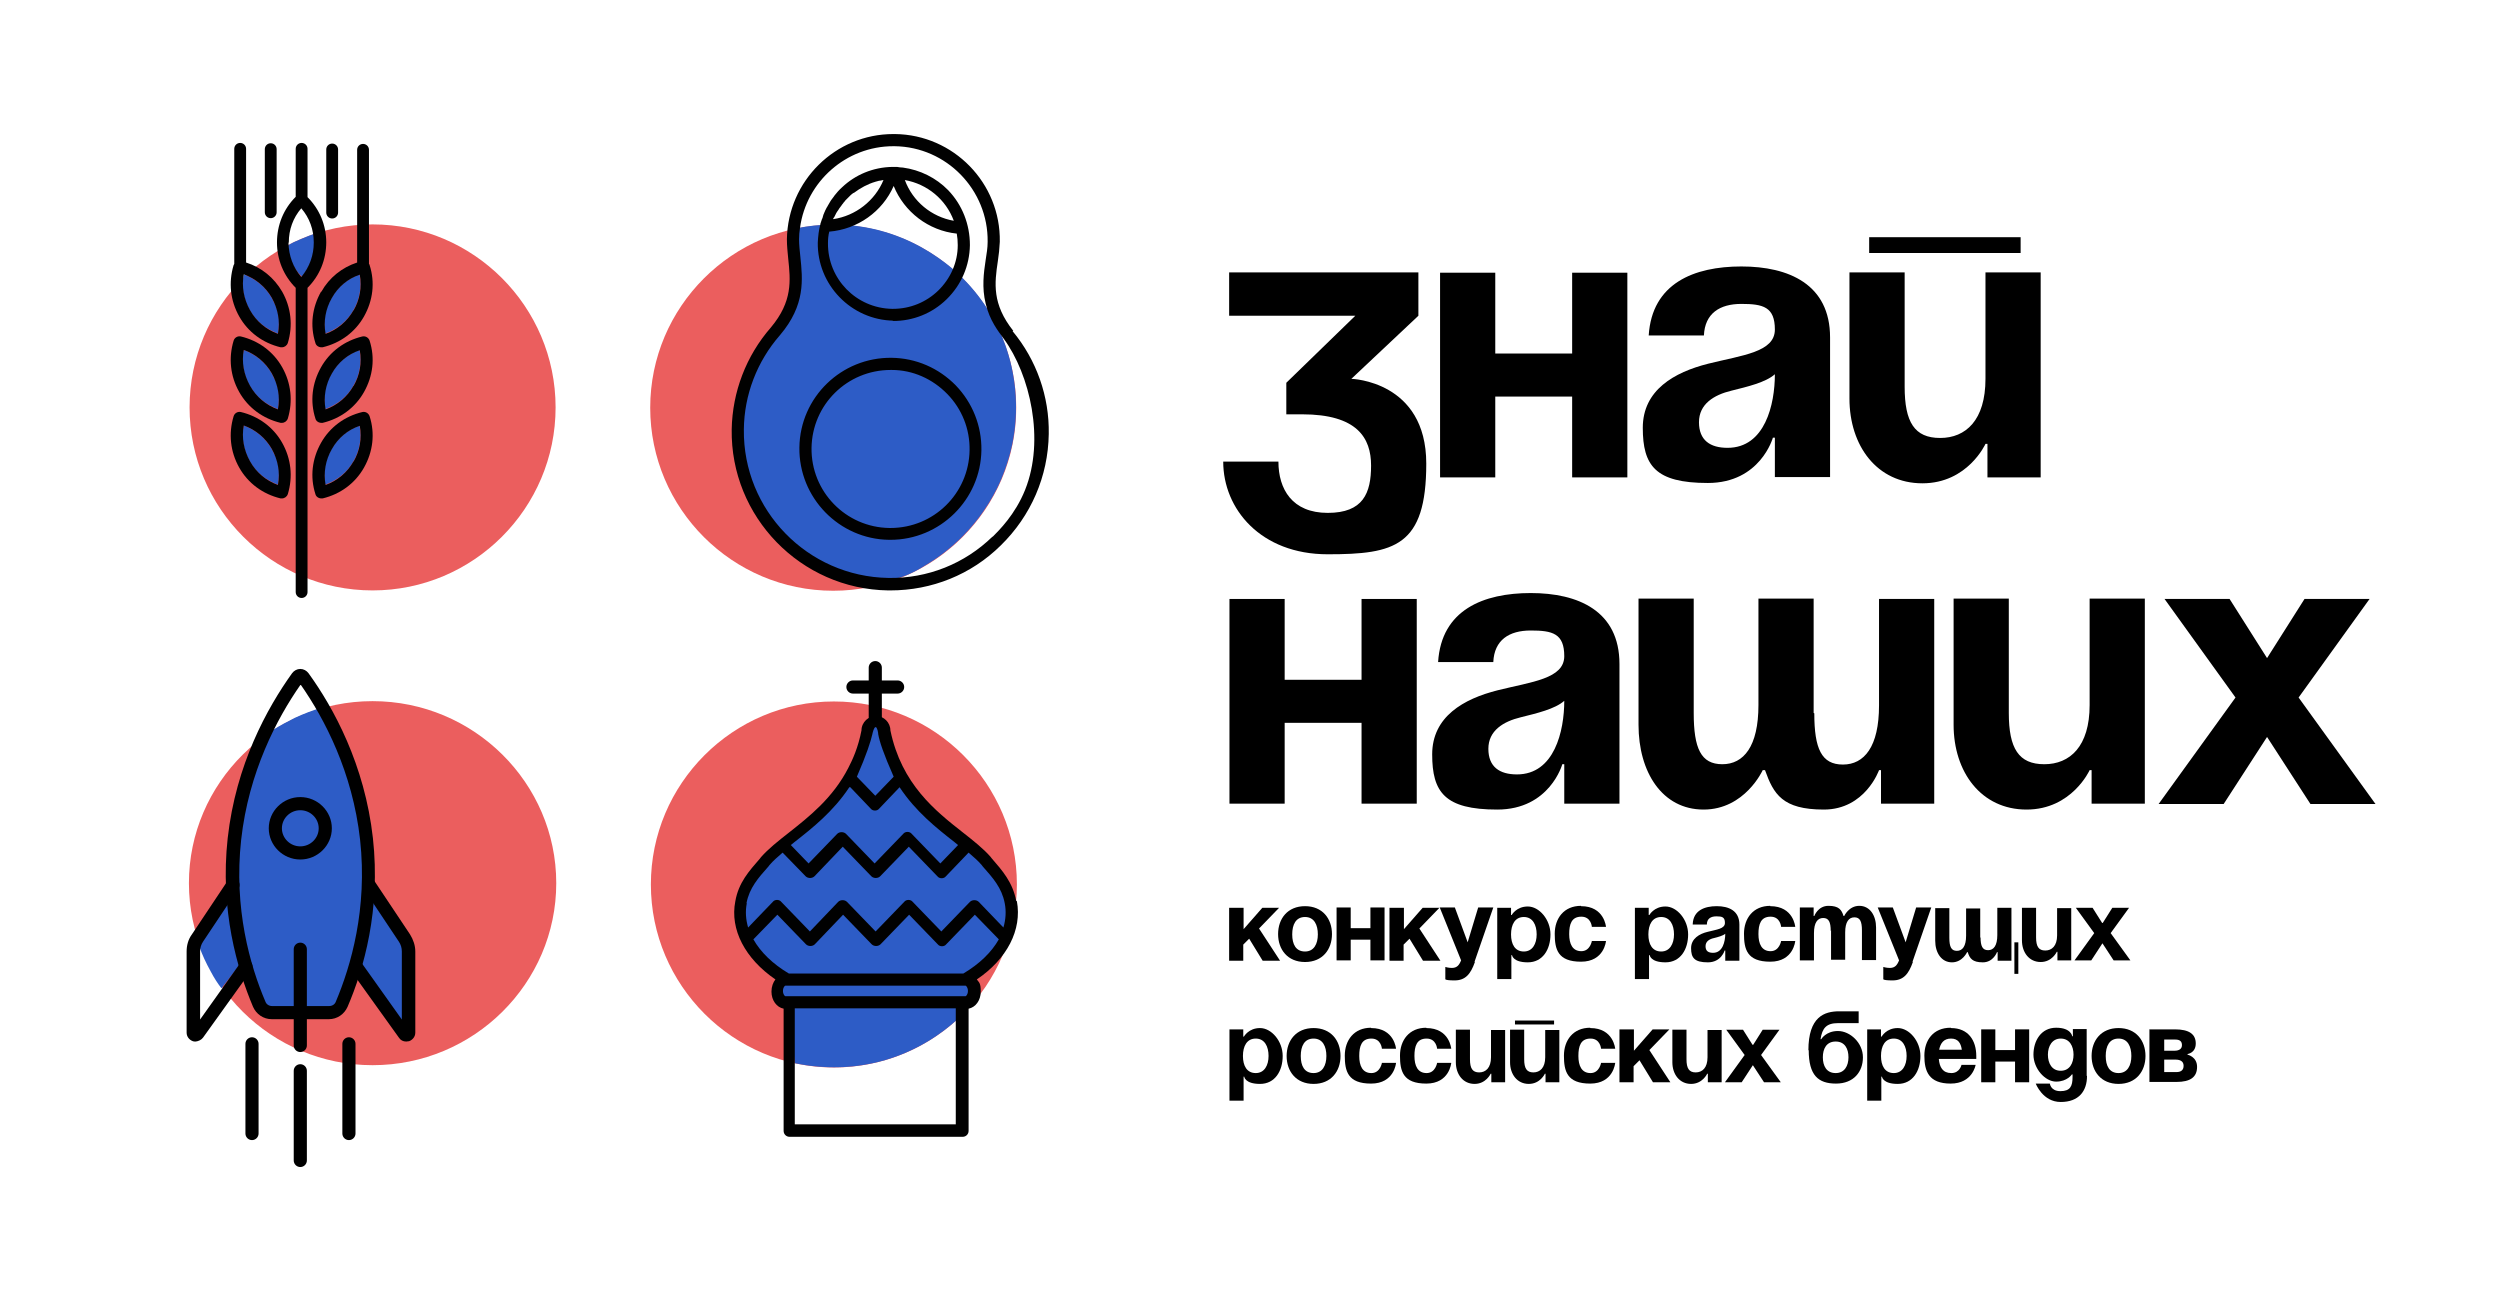 <?xml version="1.0" encoding="UTF-8"?> <svg xmlns="http://www.w3.org/2000/svg" version="1.1" viewBox="0 0 760.9 396.3"><defs><style> .cls-1 { fill: #010101; } .cls-2 { fill: #eb5e5e; } .cls-2, .cls-3 { fill-rule: evenodd; } .cls-3, .cls-4 { fill: #2d5cc6; } </style></defs><g><g id="_Слой_1" data-name="Слой_1"><g><path class="cls-2" d="M253.6,179.8c30.7,0,55.7-25,55.7-55.7s-25-55.7-55.7-55.7-55.7,25-55.7,55.7,25,55.7,55.7,55.7Z"></path><path class="cls-4" d="M243.4,69.3c4.8-.9,13.5-1.9,23.8.7,10.3,2.6,17.8,7.7,22.5,11.6,8.6,7.3,12.8,15.4,14.5,19.1,1.8,3.8,6.5,15.3,4.6,30.3-.4,3.2-1.4,8.5-4,14.7-1.2,2.9-5,11.1-13,18.7-2.1,2-5.4,4.8-9.7,7.4-2.9,1.8-5.7,3.4-9.6,4.4-4.5,1.1-8.1.9-9.8.7-9.8-.8-16.8-5.9-19.4-7.8-9.3-6.9-13.1-15.7-15.1-20.5-2.8-6.7-3.6-12.8-3.8-17.1,0-3.3.4-7.7,1.9-12.7,1.8-5.9,4.4-10.3,6.4-13.2,3.5-5.5,6.9-10.9,10.4-16.4-1.3-4.4-2.3-10.5-.6-17.3.2-.9.5-1.8.8-2.7Z"></path><g><path class="cls-1" d="M308.4,100.7c-6.5-8.2-5.7-14.5-4.7-21.2.3-1.9.5-3.9.6-5.9.3-17.9-14.1-32.6-31.9-32.8-.2,0-.3,0-.5,0-17.6,0-32.1,14.2-32.4,32,0,2,.2,3.9.4,5.9.7,6.7,1.4,13-5.3,21-7.5,8.6-11.7,19.6-11.9,31-.4,26.6,21,48.6,47.6,49,.2,0,.5,0,.7,0,12.6,0,24.6-4.8,33.6-13.7,9.2-9,14.4-21,14.6-33.9.2-11.4-3.7-22.5-11-31.3ZM302.1,163.3c-8.5,8.3-19.8,12.8-31.7,12.6-24.6-.4-44.3-20.6-44-45.2.1-10.5,4-20.7,11-28.7,7.8-9.2,6.9-17,6.2-23.8-.2-1.9-.4-3.7-.4-5.4,0-1.2.1-2.3.3-3.5,1.9-14,14-24.8,28.4-24.8s.3,0,.4,0c15.8.2,28.5,13.3,28.3,29.1,0,1.8-.3,3.6-.6,5.5-.6,4-1.2,8.4,0,13.3,1.2,5.1,3.8,8.4,5.5,10.7,8,10.9,12.6,30.8,6.5,46-3,7.5-8,12.4-9.9,14.3Z"></path><path class="cls-1" d="M271.5,97.7c.1,0,.2,0,.3,0,6.1,0,11.9-2.3,16.3-6.6,4.5-4.4,7-10.2,7.1-16.5,0-6.3-2.3-12.2-6.6-16.7-3.7-3.8-8.6-6.2-13.8-6.9,0,0,0,0,0,0-.6,0-1.2-.1-1.8-.2,0,0,0,0,0,0,0,0,0,0,0,0-.2,0-.4,0-.7,0-.2,0-.4,0-.6,0,0,0,0,0,0,0,0,0,0,0-.1,0-5.9.1-11.3,2.4-15.3,6.2,0,0,0,0,0,0-.4.4-.9.8-1.3,1.3,0,0,0,0,0,0-.3.4-.7.8-1,1.2,0,.1-.2.2-.2.3-.3.4-.6.8-.9,1.2-.1.2-.2.3-.3.5-.2.4-.5.8-.7,1.2-.1.2-.2.4-.3.5-.2.3-.3.7-.5,1,0,.2-.2.3-.2.5-.2.4-.4.9-.5,1.4,0,.2-.1.4-.2.5-.2.5-.3,1-.5,1.5,0,0,0,0,0,.1,0,0,0,0,0,0-.5,1.8-.7,3.7-.8,5.6-.2,12.9,10.2,23.6,23.1,23.8ZM285.6,88.4c-3.7,3.6-8.6,5.6-13.8,5.6s-.2,0-.3,0c-10.9-.2-19.6-9.1-19.5-20,0-1.2.1-2.4.4-3.5,8.6-.7,16.2-6.1,19.6-13.9,3.2,7.9,10.6,13.6,19.2,14.5.2,1.1.3,2.3.3,3.5,0,5.3-2.2,10.2-6,13.9ZM253.7,66.4c0-.1.1-.2.2-.3.2-.4.4-.8.6-1.2,0-.1.1-.2.2-.3.1-.2.2-.4.4-.6,0-.1.1-.2.2-.3.1-.2.2-.4.4-.6,0-.1.2-.2.3-.4.2-.3.4-.6.6-.8.1-.2.2-.3.4-.5.1-.1.2-.3.3-.4.2-.2.3-.3.5-.5,0,0,.2-.2.3-.3.3-.3.5-.5.8-.8,0,0,0,0,0,0,.3-.3.6-.5.9-.7,0,0,0,0,.1,0,2-1.5,4.2-2.7,6.6-3.4,0,0,0,0,0,0,.4-.1.8-.2,1.1-.3,0,0,0,0,.1,0,.4,0,.8-.2,1.2-.2-2.6,6.3-8.5,10.9-15.3,11.9,0,0,0-.1,0-.2ZM290.3,67.2c-6.8-1.2-12.5-5.9-14.9-12.4,6.8,1.2,12.5,5.9,14.9,12.4Z"></path><path class="cls-1" d="M271.4,108.9c-15.3-.2-27.9,12-28.1,27.3-.2,15.3,12.1,27.9,27.3,28.1.1,0,.3,0,.4,0,15.1,0,27.5-12.2,27.7-27.3.1-7.4-2.7-14.4-7.8-19.7-5.2-5.3-12.1-8.3-19.5-8.4ZM271,160.7c-.1,0-.2,0-.3,0-13.3-.2-23.9-11.1-23.7-24.4.2-13.2,10.9-23.7,24.1-23.7s.2,0,.3,0c6.4,0,12.4,2.7,16.9,7.3,4.5,4.6,6.9,10.7,6.8,17.1-.2,13.2-10.9,23.7-24.1,23.7Z"></path></g><g><path class="cls-2" d="M113.4,179.7c30.7,0,55.7-25,55.7-55.7s-25-55.7-55.7-55.7-55.7,25-55.7,55.7,25,55.7,55.7,55.7Z"></path><path class="cls-2" d="M89.2,80.1c.3.7.6,1.4,1.1,2.2.5.8,1,1.4,1.4,2,.4-.5.9-1.2,1.4-1.9.5-.8.9-1.6,1.2-2.2h-5.2"></path><path class="cls-3" d="M87.5,74.9c-1,1.8.8,4.6,2.1,6.5.8,1.3,1.6,2.2,2.3,2.8.9-1,1.9-2.5,2.7-4.5,1.4-3.6,1.1-6.9.9-8.5-1,.4-2.4.9-4,1.6-3.4,1.4-3.7,1.8-3.9,2.1Z"></path><path class="cls-4" d="M100,92.5c.6-1.5,1.9-3.9,4.3-6,1.9-1.6,3.8-2.5,5.1-3,.2,1,.4,2.3.3,3.9-.2,3.4-1.5,6-2.3,7.3-1.6,2.7-3.6,4.2-4.5,4.8-1.5,1-2.8,1.6-3.9,2-.2-1-.3-2.3-.3-3.9,0-1,.3-3,1.2-5.2Z"></path><path class="cls-4" d="M83.6,92.5c-.6-1.5-1.9-3.9-4.3-6-1.9-1.6-3.8-2.5-5.1-3-.2,1-.4,2.3-.3,3.9.2,3.4,1.5,6,2.3,7.3,1.6,2.7,3.6,4.2,4.5,4.8,1.5,1,2.8,1.6,3.9,2,.2-1,.3-2.3.3-3.9,0-1-.3-3-1.2-5.2Z"></path><path class="cls-4" d="M83.6,115.5c-.6-1.5-1.9-3.9-4.3-6-1.9-1.6-3.8-2.5-5.1-3-.2,1-.4,2.3-.3,3.9.2,3.4,1.5,6,2.3,7.3,1.6,2.7,3.6,4.2,4.5,4.8,1.5,1,2.8,1.6,3.9,2,.2-1,.3-2.3.3-3.9,0-1-.3-3-1.2-5.2Z"></path><path class="cls-4" d="M83.6,138.5c-.6-1.5-1.9-3.9-4.3-6-1.9-1.6-3.8-2.5-5.1-3-.2,1-.4,2.3-.3,3.9.2,3.4,1.5,6,2.3,7.3,1.6,2.7,3.6,4.2,4.5,4.8,1.5,1,2.8,1.6,3.9,2,.2-1,.3-2.3.3-3.9,0-1-.3-3-1.2-5.2Z"></path><path class="cls-4" d="M100,115.5c.6-1.5,1.9-3.9,4.3-6,1.9-1.6,3.8-2.5,5.1-3,.2,1,.4,2.3.3,3.9-.2,3.4-1.5,6-2.3,7.3-1.6,2.7-3.6,4.2-4.5,4.8-1.5,1-2.8,1.6-3.9,2-.2-1-.3-2.3-.3-3.9,0-1,.3-3,1.2-5.2Z"></path><path class="cls-4" d="M100,138.5c.6-1.5,1.9-3.9,4.3-6,1.9-1.6,3.8-2.5,5.1-3,.2,1,.4,2.3.3,3.9-.2,3.4-1.5,6-2.3,7.3-1.6,2.7-3.6,4.2-4.5,4.8-1.5,1-2.8,1.6-3.9,2-.2-1-.3-2.3-.3-3.9,0-1,.3-3,1.2-5.2Z"></path><g><path class="cls-1" d="M97.7,88.8c-2.7,4.8-3.4,10.3-1.7,15.6.2.8,1,1.3,1.8,1.3s.3,0,.4,0c5.4-1.3,9.9-4.6,12.6-9.4,2.7-4.8,3.4-10.3,1.7-15.6,0-.1-.1-.3-.2-.4v-34.7c0-1-.8-1.8-1.8-1.8s-1.8.8-1.8,1.8v34.3c-4.6,1.5-8.5,4.6-10.9,8.9ZM107.6,94.4c-1.9,3.4-4.9,5.9-8.5,7.2-.7-3.8,0-7.6,1.9-10.9,1.9-3.4,4.9-5.9,8.5-7.1.7,3.8,0,7.6-1.9,10.9Z"></path><path class="cls-1" d="M110.3,102.4c-5.4,1.3-9.9,4.6-12.6,9.4-2.7,4.8-3.4,10.3-1.7,15.6.2.8,1,1.3,1.8,1.3s.3,0,.4,0c5.4-1.3,9.9-4.6,12.6-9.4,2.7-4.8,3.4-10.3,1.7-15.6-.3-.9-1.2-1.5-2.2-1.3ZM107.6,117.4c-1.9,3.4-4.9,5.9-8.5,7.2-.7-3.8,0-7.6,1.9-10.9,1.9-3.4,4.9-5.9,8.5-7.1.7,3.8,0,7.6-1.9,10.9Z"></path><path class="cls-1" d="M110.3,125.4c-5.4,1.3-9.9,4.6-12.6,9.4-2.7,4.8-3.4,10.3-1.7,15.6.2.8,1,1.3,1.8,1.3s.3,0,.4,0c5.4-1.3,9.9-4.6,12.6-9.4,2.7-4.8,3.4-10.3,1.7-15.6-.3-.9-1.2-1.5-2.2-1.3ZM107.6,140.4c-1.9,3.4-4.9,5.9-8.5,7.2-.7-3.8,0-7.6,1.9-10.9,1.9-3.4,4.9-5.9,8.5-7.1.7,3.8,0,7.6-1.9,10.9Z"></path><path class="cls-1" d="M74.9,79.9v-34.6c0-1-.8-1.8-1.8-1.8s-1.8.8-1.8,1.8v34.7c0,0,0,.2,0,.3,0,.1-.1.2-.2.4-1.6,5.3-1,10.8,1.7,15.6,2.7,4.8,7.2,8.1,12.6,9.4.1,0,.3,0,.4,0,.8,0,1.5-.5,1.8-1.3,1.6-5.3,1-10.8-1.7-15.6-2.5-4.3-6.3-7.4-11-8.9ZM84.6,101.6c-3.6-1.3-6.6-3.8-8.5-7.2-1.9-3.4-2.6-7.2-1.9-10.9,3.6,1.3,6.6,3.8,8.5,7.1,1.9,3.4,2.6,7.2,1.9,10.9Z"></path><path class="cls-1" d="M73.3,102.4c-.9-.2-1.9.3-2.2,1.3-1.6,5.3-1,10.8,1.7,15.6,2.7,4.8,7.2,8.1,12.6,9.4.1,0,.3,0,.4,0,.8,0,1.5-.5,1.8-1.3,1.6-5.3,1-10.8-1.7-15.6-2.7-4.8-7.2-8.1-12.6-9.4ZM84.6,124.6c-3.6-1.3-6.6-3.8-8.5-7.2-1.9-3.4-2.6-7.2-1.9-10.9,3.6,1.3,6.6,3.8,8.5,7.1,1.9,3.4,2.6,7.2,1.9,10.9Z"></path><path class="cls-1" d="M73.3,125.4c-.9-.2-1.9.3-2.2,1.3-1.6,5.3-1,10.8,1.7,15.6,2.7,4.8,7.2,8.1,12.6,9.4.1,0,.3,0,.4,0,.8,0,1.5-.5,1.8-1.3,1.6-5.3,1-10.8-1.7-15.6-2.7-4.8-7.2-8.1-12.6-9.4ZM84.6,147.6c-3.6-1.3-6.6-3.8-8.5-7.2-1.9-3.4-2.6-7.2-1.9-10.9,3.6,1.3,6.6,3.8,8.5,7.1,1.9,3.4,2.6,7.2,1.9,10.9Z"></path><path class="cls-1" d="M101.1,66.5c1,0,1.8-.8,1.8-1.8v-19.2c0-1-.8-1.8-1.8-1.8s-1.8.8-1.8,1.8v19.2c0,1,.8,1.8,1.8,1.8Z"></path><path class="cls-1" d="M82.4,66.4c1,0,1.8-.8,1.8-1.8v-19.2c0-1-.8-1.8-1.8-1.8s-1.8.8-1.8,1.8v19.2c0,1,.8,1.8,1.8,1.8Z"></path><path class="cls-1" d="M99.3,73.8c0-5.2-2-10.1-5.7-13.8v-14.7c0-1-.8-1.8-1.8-1.8s-1.8.8-1.8,1.8v14.6c-3.7,3.7-5.7,8.6-5.7,13.9,0,5.2,2,10.1,5.7,13.8v92.6c0,1,.8,1.8,1.8,1.8s1.8-.8,1.8-1.8v-92.6c3.7-3.7,5.7-8.6,5.7-13.9ZM87.9,73.8c0-3.9,1.3-7.5,3.8-10.4,2.5,2.9,3.8,6.5,3.8,10.4,0,3.9-1.3,7.5-3.8,10.5-2.5-2.9-3.8-6.5-3.9-10.4Z"></path></g></g><g><path d="M374.2,82.9h57.5v13.2l-20.4,19.2s22.8.6,22.8,25.8-9.6,27.6-30,27.6-31.8-13.8-31.8-28.2h16.8c0,8.4,4.2,15.6,15,15.6s13.2-6,13.2-14.4-4.2-15.6-21-15.6h-4.8v-9.6l21-20.4h-38.4v-13.2Z"></path><path d="M478.5,120.7h-23.4v24.6h-16.8v-62.3h16.8v24.6h23.4v-24.6h16.8v62.3h-16.8v-24.6Z"></path><path d="M501.8,102.1c1-15.9,13.8-21,28.2-21s27,5.4,27,21.6v42.5h-16.8v-12h-.6s-3.8,13.8-19.8,13.8-19.8-5.3-19.8-16.8,9.6-16.9,19.9-19.5c10.4-2.6,20.3-3.5,20.3-10.4s-3.6-7.8-10.2-7.8-11.1,2.9-11.4,9.6h-16.8ZM527,118.9c-5.4,1.3-9.9,4.1-9.9,9.6s3.4,7.8,8.7,7.8c11.4,0,14.4-13.2,14.4-22.4-2.8,2.5-8.4,3.8-13.2,5Z"></path><path d="M621.1,145.3h-16.2v-10.2h-.6s-5.4,12-19.2,12-22.2-11.4-22.2-25.8v-38.4h16.8v34.8c0,10.8,3,15.6,10.8,15.6s13.8-5.4,13.8-18v-32.4h16.8v62.3ZM568.9,72.2h46.1v4.8h-46.1v-4.8Z"></path><path d="M414.4,220h-23.4v24.6h-16.8v-62.3h16.8v24.6h23.4v-24.6h16.8v62.3h-16.8v-24.6Z"></path><path d="M437.7,201.5c1-15.9,13.8-21,28.2-21s27,5.4,27,21.6v42.5h-16.8v-12h-.6s-3.8,13.8-19.8,13.8-19.8-5.3-19.8-16.8,9.6-16.9,19.9-19.5c10.4-2.6,20.3-3.5,20.3-10.4s-3.6-7.8-10.2-7.8-11.1,2.9-11.4,9.6h-16.8ZM462.9,218.3c-5.4,1.3-9.9,4.1-9.9,9.6s3.4,7.8,8.7,7.8c11.4,0,14.4-13.2,14.4-22.4-2.8,2.5-8.4,3.8-13.2,5Z"></path><path d="M552.2,217.1c0,10.8,2.2,15.6,8.7,15.6s11-5.4,11-18v-32.4h16.8v62.3h-16.2v-10.2h-.6s-4.2,12-16.8,12-15.3-4.7-17.9-12h-.7s-5.4,12-18,12-19.8-11.4-19.8-25.8v-38.4h16.8v34.8c0,10.8,2.2,15.6,8.7,15.6s11-5.4,11-18v-32.4h16.8v34.8Z"></path><path d="M652.8,244.6h-16.2v-10.2h-.6s-5.4,12-19.2,12-22.2-11.4-22.2-25.8v-38.4h16.8v34.8c0,10.8,3,15.6,10.8,15.6s13.8-5.4,13.8-18v-32.4h16.8v62.3Z"></path><path d="M690,200.3l11.4-18h19.8l-21.6,30,23.4,32.4h-19.8l-13.2-20.4-13.2,20.4h-19.8l23.4-32.4-21.6-30h19.8l11.4,18Z"></path></g><path class="cls-4" d="M264.4,214.8"></path><path class="cls-1" d="M96.3,214.1"></path><path class="cls-2" d="M253.8,324.9c-30.7,0-55.7-25-55.7-55.7,0-30.7,25-55.7,55.7-55.7,30.7,0,55.7,25,55.7,55.7,0,30.7-25,55.7-55.7,55.7Z"></path><path class="cls-4" d="M269.3,221.6l2.7,10,5.7,9.5,19.5,17.9,7.5,8,3.2,10.5-2,9-9.6,9.8v5.3c-.1,0-5.4,9.1-5.4,9.1-3.7,3.3-11.6,9.5-23.5,12.5-11.3,2.8-20.7,1.4-25.5.4-.6-5.6-1.2-11.1-1.8-16.7l-2.9-3.7,1.1-5.5-10.5-11.9-2.4-9.6,3.9-11.7,11-8.7,10.5-9.4,7.4-8.9,4.7-12.4,1-3.7c.3-.2,1.4-.9,2.9-.8,1.4,0,2.4.8,2.7,1Z"></path><path class="cls-1" d="M309.3,274.2c-1.1-5.7-4.2-9.2-7.5-13l-.3-.4c-2.2-2.5-5.2-4.9-8.4-7.4-8.4-6.6-18.7-14.7-22.1-31.1,0-2.4-2-4.3-4.2-4.4-2.4-.1-4.6,1.9-4.6,4.4-1,5.2-2.7,8.9-4,11.4-4.7,9.2-12,14.9-18.2,19.8-3.2,2.5-6.2,4.9-8.4,7.4l-.3.4c-3.3,3.8-6.5,7.3-7.5,13-1.7,8.6,3,17.5,12.2,23.8-.7.9-1.2,2.2-1.2,3.7,0,2.7,1.6,4.8,3.7,5.2v37.2c0,1,.8,1.8,1.8,1.8h52.7c1,0,1.8-.8,1.8-1.8v-37.2c2.1-.4,3.7-2.5,3.7-5.2s-.5-2.7-1.2-3.7c9.2-6.2,13.8-15.1,12.2-23.8ZM265.5,223.5c.1-.5.5-2.2,1-2.2.5,0,.8,1.7.8,2.2.4,2.2,1.6,5.9,4.7,12.9l-5.6,5.8-5.6-5.8c3-6.9,4.2-10.7,4.7-12.9ZM258.8,239.6l6.2,6.5c.3.4.8.6,1.3.6s1-.2,1.3-.6l6.2-6.5c4.9,7.4,11.2,12.4,16.7,16.7.4.3.7.6,1.1.9l-5.4,5.6-8.7-9c-.3-.4-.8-.6-1.3-.6s-1,.2-1.3.6l-8.7,9-8.7-9c-.7-.7-2-.7-2.7,0l-8.7,9-5.4-5.6c.4-.3.7-.6,1.1-.9,5.5-4.3,11.8-9.3,16.7-16.7ZM227.2,274.9c.9-4.7,3.6-7.7,6.7-11.2l.3-.4c1.1-1.3,2.5-2.5,4-3.8l7,7.2c.7.7,2,.7,2.7,0l8.6-9,8.7,9c.7.7,2,.7,2.7,0l8.7-9,8.7,9c.3.4.8.6,1.3.6s1-.2,1.3-.6l6.9-7.2c1.5,1.3,2.9,2.5,4,3.8l.3.4c3.1,3.5,5.8,6.5,6.7,11.2.5,2.5.3,5-.4,7.4l-7.5-7.8c-.7-.7-2-.7-2.7,0l-8.7,9-8.7-9c-.3-.4-.8-.6-1.3-.6s-1,.2-1.3.6l-8.7,9-8.7-9c-.7-.7-2-.7-2.7,0l-8.6,9-8.7-9c-.3-.4-.8-.6-1.3-.6s-1,.2-1.3.6l-7.5,7.8c-.7-2.4-.9-4.9-.4-7.4ZM293.9,300c.1,0,.7.5.7,1.6s-.6,1.6-.7,1.6h-1.1s-52.7,0-52.7,0h-1.1c-.1,0-.7-.5-.7-1.6s.6-1.6.7-1.6h55ZM290.9,342.2h-49s0-35.3,0-35.3h49s0,35.3,0,35.3ZM292.8,296.3h-52.7c-4.9-2.9-8.6-6.5-10.8-10.4l7.3-7.5,8.7,9c.7.7,2,.7,2.7,0l8.6-9,8.7,9c.7.7,2,.7,2.7,0l8.7-9,8.7,9c.3.4.8.6,1.3.6s1-.2,1.3-.6l8.7-9,7.3,7.5c-2.2,3.9-5.9,7.5-10.8,10.4Z"></path><g><path class="cls-2" d="M113.4,324.2c30.8,0,55.9-24.9,55.9-55.4s-25.1-55.4-55.9-55.4c-30.8,0-55.9,24.9-55.9,55.4s25.1,55.4,55.9,55.4Z"></path><path class="cls-4" d="M83.2,222.1c1.9-1.2,4.1-2.4,6.5-3.6,2.8-1.3,5.5-2.3,7.8-3,1.5,3.2,3.1,6.4,4.6,9.6,2.5,4.4,5.3,10.7,6.9,18.6.9,4.4,1.2,8.4,1.2,11.9v11.6l11.4,15.8c.9,2.9,1.8,6.2,2.3,10,1.3,8.3.7,15.6-.2,20.9-3.5-5.4-6.7-9-9.2-11.4-2.1-2.1-4.6-4.3-5.6-8.1-.5-2.2-.3-4-.7-4.1-.6,0-1.1,4.8-3.1,10.7-1.1,3.3-2.4,5.9-3.3,7.6-7.1-.6-14.2-1.2-21.4-1.8-1.8-5.2-3.6-10.4-5.5-15.6-2.5,3.2-5,6.4-7.5,9.6-1.1-1.4-2.2-3.1-3.2-5-1.5-2.7-2.7-5.3-3.5-7.6.5-2.5,1.4-6,3.4-9.7,2.5-4.6,5.6-7.7,7.7-9.6.7-9.2,1.4-18.3,2.1-27.5l6.7-17.3c.8-.6,1.5-1.2,2.3-1.8Z"></path><g><path d="M100.1,310.2h-17.4c-2.5,0-4.7-1.5-5.7-3.8-4.8-11.4-10.1-29.5-7.7-51.3,2.5-22.4,12-39.6,19.6-50.2.6-.8,1.5-1.3,2.5-1.3h0c1,0,1.9.5,2.5,1.3,7.6,10.5,17.1,27.8,19.6,50.2,2.4,21.8-2.8,39.9-7.7,51.3-1,2.3-3.2,3.8-5.7,3.8ZM91.4,208.5c-7.1,10.2-15.7,26.4-18,47.1-2.3,20.9,2.7,38.3,7.4,49.3.3.8,1.1,1.3,2,1.3h17.4c.9,0,1.7-.5,2-1.3,4.6-10.9,9.7-28.3,7.4-49.3-2.3-20.7-10.9-36.9-18-47.1Z"></path><path d="M59.5,317c-.3,0-.6,0-.8-.1-1.1-.4-1.9-1.4-1.9-2.6v-24.7c0-1.9.5-3.7,1.6-5.2l10.8-16.2c.6-.9,1.9-1.2,2.8-.6.9.6,1.2,1.9.6,2.8l-10.8,16.2c-.6.9-.9,1.9-.9,3v20.7l12.3-17.3c.6-.9,1.9-1.1,2.8-.5.9.6,1.1,1.9.5,2.8l-14.7,20.5c-.5.7-1.4,1.1-2.2,1.2Z"></path><path d="M123.6,317c-.9,0-1.7-.4-2.2-1.2l-14.7-20.5c-.6-.9-.4-2.2.5-2.8.9-.6,2.2-.4,2.8.5l12.3,17.3v-20.7c0-1.1-.3-2.1-.9-3l-10.8-16.2c-.6-.9-.4-2.2.6-2.8.9-.6,2.2-.4,2.8.6l10.8,16.2c1,1.6,1.6,3.4,1.6,5.2v24.7c0,1.2-.8,2.2-1.9,2.6-.3,0-.6.1-.8.1Z"></path><path d="M91.4,261.6c-5.3,0-9.6-4.3-9.6-9.5s4.3-9.5,9.6-9.5,9.6,4.3,9.6,9.5-4.3,9.5-9.6,9.5ZM91.4,246.6c-3.1,0-5.6,2.5-5.6,5.5s2.5,5.5,5.6,5.5,5.6-2.5,5.6-5.5-2.5-5.5-5.6-5.5Z"></path><path d="M91.4,320.2c-1.1,0-2-.9-2-2v-29.3c0-1.1.9-2,2-2s2,.9,2,2v29.3c0,1.1-.9,2-2,2Z"></path><path d="M91.4,355.2c-1.1,0-2-.9-2-2v-27.3c0-1.1.9-2,2-2s2,.9,2,2v27.3c0,1.1-.9,2-2,2Z"></path><path d="M106.2,347c-1.1,0-2-.9-2-2v-27.3c0-1.1.9-2,2-2s2,.9,2,2v27.3c0,1.1-.9,2-2,2Z"></path><path d="M76.7,347c-1.1,0-2-.9-2-2v-27.3c0-1.1.9-2,2-2s2,.9,2,2v27.3c0,1.1-.9,2-2,2Z"></path></g></g><g><path d="M374.2,276.3h4.3v6.5l5.7-6.5h5.1l-6.1,6.3,6.4,9.8h-5.3l-4.1-6.7-1.8,1.8v4.9h-4.3v-16.1Z"></path><path d="M397.2,275.8c5.3,0,8.2,3.8,8.2,8.5s-2.9,8.5-8.2,8.5-8.2-3.8-8.2-8.5,2.9-8.5,8.2-8.5ZM397.2,289.6c2.7,0,3.9-2.3,3.9-5.2s-1.1-5.3-3.9-5.3-3.9,2.3-3.9,5.3,1.1,5.2,3.9,5.2Z"></path><path d="M417.1,286h-6v6.3h-4.3v-16.1h4.3v6.3h6v-6.3h4.3v16.1h-4.3v-6.3Z"></path><path d="M423,276.3h4.3v6.5l5.7-6.5h5.1l-6.1,6.3,6.4,9.8h-5.3l-4.1-6.7-1.8,1.8v4.9h-4.3v-16.1Z"></path><path d="M448.9,292.8c-1.3,3.7-2.9,5.6-6.2,5.6s-2.8-.5-2.8-.5v-3.6s.9.3,2,.3c1.5,0,2.2-.8,2.8-2.3l-6.5-16.1h4.6l3.9,10.6,3.2-10.6h4.6l-5.7,16.5Z"></path><path d="M455.7,276.3h4.2v2.2h.2s1.4-2.6,4.9-2.6,6.9,4,6.9,8.5-2.3,8.5-6.9,8.5-4.8-2.2-4.8-2.2h-.2v7.3h-4.3v-21.6ZM463.8,289.6c2.6,0,3.9-2.3,3.9-5.2s-1.2-5.3-3.9-5.3-3.9,2.3-3.9,5.3,1.2,5.2,3.9,5.2Z"></path><path d="M481.2,275.8c7.1,0,7.6,6.3,7.6,6.3h-4.3s-.2-3.1-3.2-3.1-3.7,2.3-3.7,5.3,1,5.2,3.7,5.2,3.2-3.1,3.2-3.1h4.3s-.5,6.3-7.6,6.3-8-3.8-8-8.5,2.8-8.5,8-8.5Z"></path><path d="M497.6,276.3h4.2v2.2h.2s1.4-2.6,4.9-2.6,6.9,4,6.9,8.5-2.3,8.5-6.9,8.5-4.8-2.2-4.8-2.2h-.2v7.3h-4.3v-21.6ZM505.6,289.6c2.6,0,3.9-2.3,3.9-5.2s-1.2-5.3-3.9-5.3-3.9,2.3-3.9,5.3,1.2,5.2,3.9,5.2Z"></path><path d="M515.2,281.2c.2-4.1,3.6-5.4,7.3-5.4s6.9,1.4,6.9,5.6v11h-4.3v-3.1h-.2s-1,3.6-5.1,3.6-5.1-1.4-5.1-4.3,2.5-4.4,5.1-5c2.7-.7,5.2-.9,5.2-2.7s-.9-2-2.6-2-2.9.7-2.9,2.5h-4.3ZM521.7,285.5c-1.4.3-2.6,1-2.6,2.5s.9,2,2.3,2c2.9,0,3.7-3.4,3.7-5.8-.7.6-2.2,1-3.4,1.3Z"></path><path d="M538.8,275.8c7.1,0,7.6,6.3,7.6,6.3h-4.3s-.2-3.1-3.2-3.1-3.7,2.3-3.7,5.3,1,5.2,3.7,5.2,3.2-3.1,3.2-3.1h4.3s-.5,6.3-7.6,6.3-8-3.8-8-8.5,2.8-8.5,8-8.5Z"></path><path d="M557.2,283.4c0-2.8-.6-4-2.3-4s-2.8,1.4-2.8,4.6v8.3h-4.3v-16.1h4.2v2.6h.2s1.1-3.1,4.3-3.1,4,1.2,4.6,3.1h0s.2,0,.2,0c0,0,1.4-3.1,4.6-3.1s5.1,2.9,5.1,6.6v9.9h-4.3v-9c0-2.8-.6-4-2.3-4s-2.8,1.4-2.8,4.6v8.3h-4.3v-9Z"></path><path d="M582.2,292.8c-1.3,3.7-2.9,5.6-6.2,5.6s-2.8-.5-2.8-.5v-3.6s.9.3,2,.3c1.5,0,2.2-.8,2.8-2.3l-6.5-16.1h4.6l3.9,10.6,3.2-10.6h4.6l-5.7,16.5Z"></path><path d="M602.8,285.2c0,2.8.6,4,2.3,4s2.8-1.4,2.8-4.6v-8.3h4.3v16.1h-4.2v-2.6h-.2s-1.1,3.1-4.3,3.1-4-1.2-4.6-3.1h-.2s-1.4,3.1-4.6,3.1-5.1-2.9-5.1-6.6v-9.9h4.3v9c0,2.8.6,4,2.3,4s2.8-1.4,2.8-4.6v-8.3h4.3v9ZM614.3,296.4h-1.2v-9.6h1.2v9.6Z"></path><path d="M630.4,292.3h-4.2v-2.6h-.2s-1.4,3.1-4.9,3.1-5.7-2.9-5.7-6.6v-9.9h4.3v9c0,2.8.8,4,2.8,4s3.6-1.4,3.6-4.6v-8.3h4.3v16.1Z"></path><path d="M640,280.9l2.9-4.6h5.1l-5.6,7.7,6,8.3h-5.1l-3.4-5.2-3.4,5.2h-5.1l6-8.3-5.6-7.7h5.1l2.9,4.6Z"></path><path d="M374.2,313.3h4.2v2.2h.2s1.4-2.6,4.9-2.6,6.9,4,6.9,8.5-2.3,8.5-6.9,8.5-4.8-2.2-4.8-2.2h-.2v7.3h-4.3v-21.6ZM382.2,326.6c2.6,0,3.9-2.3,3.9-5.2s-1.2-5.3-3.9-5.3-3.9,2.3-3.9,5.3,1.2,5.2,3.9,5.2Z"></path><path d="M399.8,312.9c5.3,0,8.2,3.8,8.2,8.5s-2.9,8.5-8.2,8.5-8.2-3.8-8.2-8.5,2.9-8.5,8.2-8.5ZM399.8,326.6c2.7,0,3.9-2.3,3.9-5.2s-1.1-5.3-3.9-5.3-3.9,2.3-3.9,5.3,1.1,5.2,3.9,5.2Z"></path><path d="M417.3,312.9c7.1,0,7.6,6.3,7.6,6.3h-4.3s-.2-3.1-3.2-3.1-3.7,2.3-3.7,5.3,1,5.2,3.7,5.2,3.2-3.1,3.2-3.1h4.3s-.5,6.3-7.6,6.3-8-3.8-8-8.5,2.8-8.5,8-8.5Z"></path><path d="M434.1,312.9c7.1,0,7.6,6.3,7.6,6.3h-4.3s-.2-3.1-3.2-3.1-3.7,2.3-3.7,5.3,1,5.2,3.7,5.2,3.2-3.1,3.2-3.1h4.3s-.5,6.3-7.6,6.3-8-3.8-8-8.5,2.8-8.5,8-8.5Z"></path><path d="M458.1,329.4h-4.2v-2.6h-.2s-1.4,3.1-4.9,3.1-5.7-2.9-5.7-6.6v-9.9h4.3v9c0,2.8.8,4,2.8,4s3.6-1.4,3.6-4.6v-8.3h4.3v16.1Z"></path><path d="M474.6,329.4h-4.2v-2.6h-.2s-1.4,3.1-4.9,3.1-5.7-2.9-5.7-6.6v-9.9h4.3v9c0,2.8.8,4,2.8,4s3.6-1.4,3.6-4.6v-8.3h4.3v16.1ZM461.1,310.6h11.9v1.2h-11.9v-1.2Z"></path><path d="M484,312.9c7.1,0,7.6,6.3,7.6,6.3h-4.3s-.2-3.1-3.2-3.1-3.7,2.3-3.7,5.3,1,5.2,3.7,5.2,3.2-3.1,3.2-3.1h4.3s-.5,6.3-7.6,6.3-8-3.8-8-8.5,2.8-8.5,8-8.5Z"></path><path d="M493,313.3h4.3v6.5l5.7-6.5h5.1l-6.1,6.3,6.4,9.8h-5.3l-4.1-6.7-1.8,1.8v4.9h-4.3v-16.1Z"></path><path d="M524,329.4h-4.2v-2.6h-.2s-1.4,3.1-4.9,3.1-5.7-2.9-5.7-6.6v-9.9h4.3v9c0,2.8.8,4,2.8,4s3.6-1.4,3.6-4.6v-8.3h4.3v16.1Z"></path><path d="M533.6,318l2.9-4.6h5.1l-5.6,7.7,6,8.3h-5.1l-3.4-5.2-3.4,5.2h-5.1l6-8.3-5.6-7.7h5.1l2.9,4.6Z"></path><path d="M550.4,319.7c0-10.3,4.9-11.9,9.4-11.9h5.9v3.6h-6.3c-3.5,0-4.8,1.5-5.3,4.9h.2s1.4-2.5,5.1-2.5,7.6,3.6,7.6,8-2.8,8-8.2,8-8.3-2.5-8.3-10.2ZM558.7,326.6c2.7,0,3.9-2.2,3.9-4.8s-1.1-4.8-3.9-4.8-3.9,2.2-3.9,4.8,1.1,4.8,3.9,4.8Z"></path><path d="M568.3,313.3h4.2v2.2h.2s1.4-2.6,4.9-2.6,6.9,4,6.9,8.5-2.3,8.5-6.9,8.5-4.8-2.2-4.8-2.2h-.2v7.3h-4.3v-21.6ZM576.4,326.6c2.6,0,3.9-2.3,3.9-5.2s-1.2-5.3-3.9-5.3-3.9,2.3-3.9,5.3,1.2,5.2,3.9,5.2Z"></path><path d="M593.8,312.9c5.3,0,7.7,3.8,7.7,8.5s0,.9,0,.9h-11.4c.2,2.5,1.2,4.3,3.8,4.3s3.1-2.5,3.1-2.5h4.3s-.9,5.7-7.6,5.7-8-3.8-8-8.5,2.7-8.5,8-8.5ZM590.3,319.5h6.8c-.3-2-1.1-3.4-3.3-3.4s-3.2,1.4-3.6,3.4Z"></path><path d="M613.3,323.1h-6v6.3h-4.3v-16.1h4.3v6.3h6v-6.3h4.3v16.1h-4.3v-6.3Z"></path><path d="M635.2,327.5c0,4.6-2.5,7.9-8,7.9s-7.6-5.6-7.6-5.6h4.3s.2,2.3,3.2,2.3,3.7-1.5,3.7-4.3v-.8h-.2s-1.4,2.2-4.8,2.2-6.9-4-6.9-8.2,2.3-8.2,6.9-8.2,4.9,2.6,4.9,2.6h.2v-2.2h4.2v14.2ZM627.2,316.1c-2.6,0-3.9,2.3-3.9,4.9s1.2,4.9,3.9,4.9,3.9-2.3,3.9-4.9-1.2-4.9-3.9-4.9Z"></path><path d="M644.8,312.9c5.3,0,8.2,3.8,8.2,8.5s-2.9,8.5-8.2,8.5-8.2-3.8-8.2-8.5,2.9-8.5,8.2-8.5ZM644.8,326.6c2.7,0,3.9-2.3,3.9-5.2s-1.1-5.3-3.9-5.3-3.9,2.3-3.9,5.3,1.1,5.2,3.9,5.2Z"></path><path d="M654.3,313.3h7.7c4.2,0,6.3,1.4,6.3,4.3s-2.5,3.2-2.5,3.2v.2s2.9.6,2.9,3.7-2,4.6-6.3,4.6h-8.2v-16.1ZM661.8,319.8c1.5,0,2.3-.6,2.3-1.7s-.6-1.7-2-1.7h-3.4v3.4h3.1ZM658.7,322.6v3.7h3.7c1.4,0,2.2-.6,2.2-1.9s-.9-1.9-2.5-1.9h-3.4Z"></path></g><path class="cls-1" d="M266.4,210.1"></path><g><path d="M266.4,220.3c-1.1,0-2-.9-2-2v-15.1c0-1.1.9-2,2-2s2,.9,2,2v15.1c0,1.1-.9,2-2,2Z"></path><path d="M273.2,211.1h-13.6c-1.1,0-2-.9-2-2s.9-2,2-2h13.6c1.1,0,2,.9,2,2s-.9,2-2,2Z"></path></g></g></g></g></svg> 